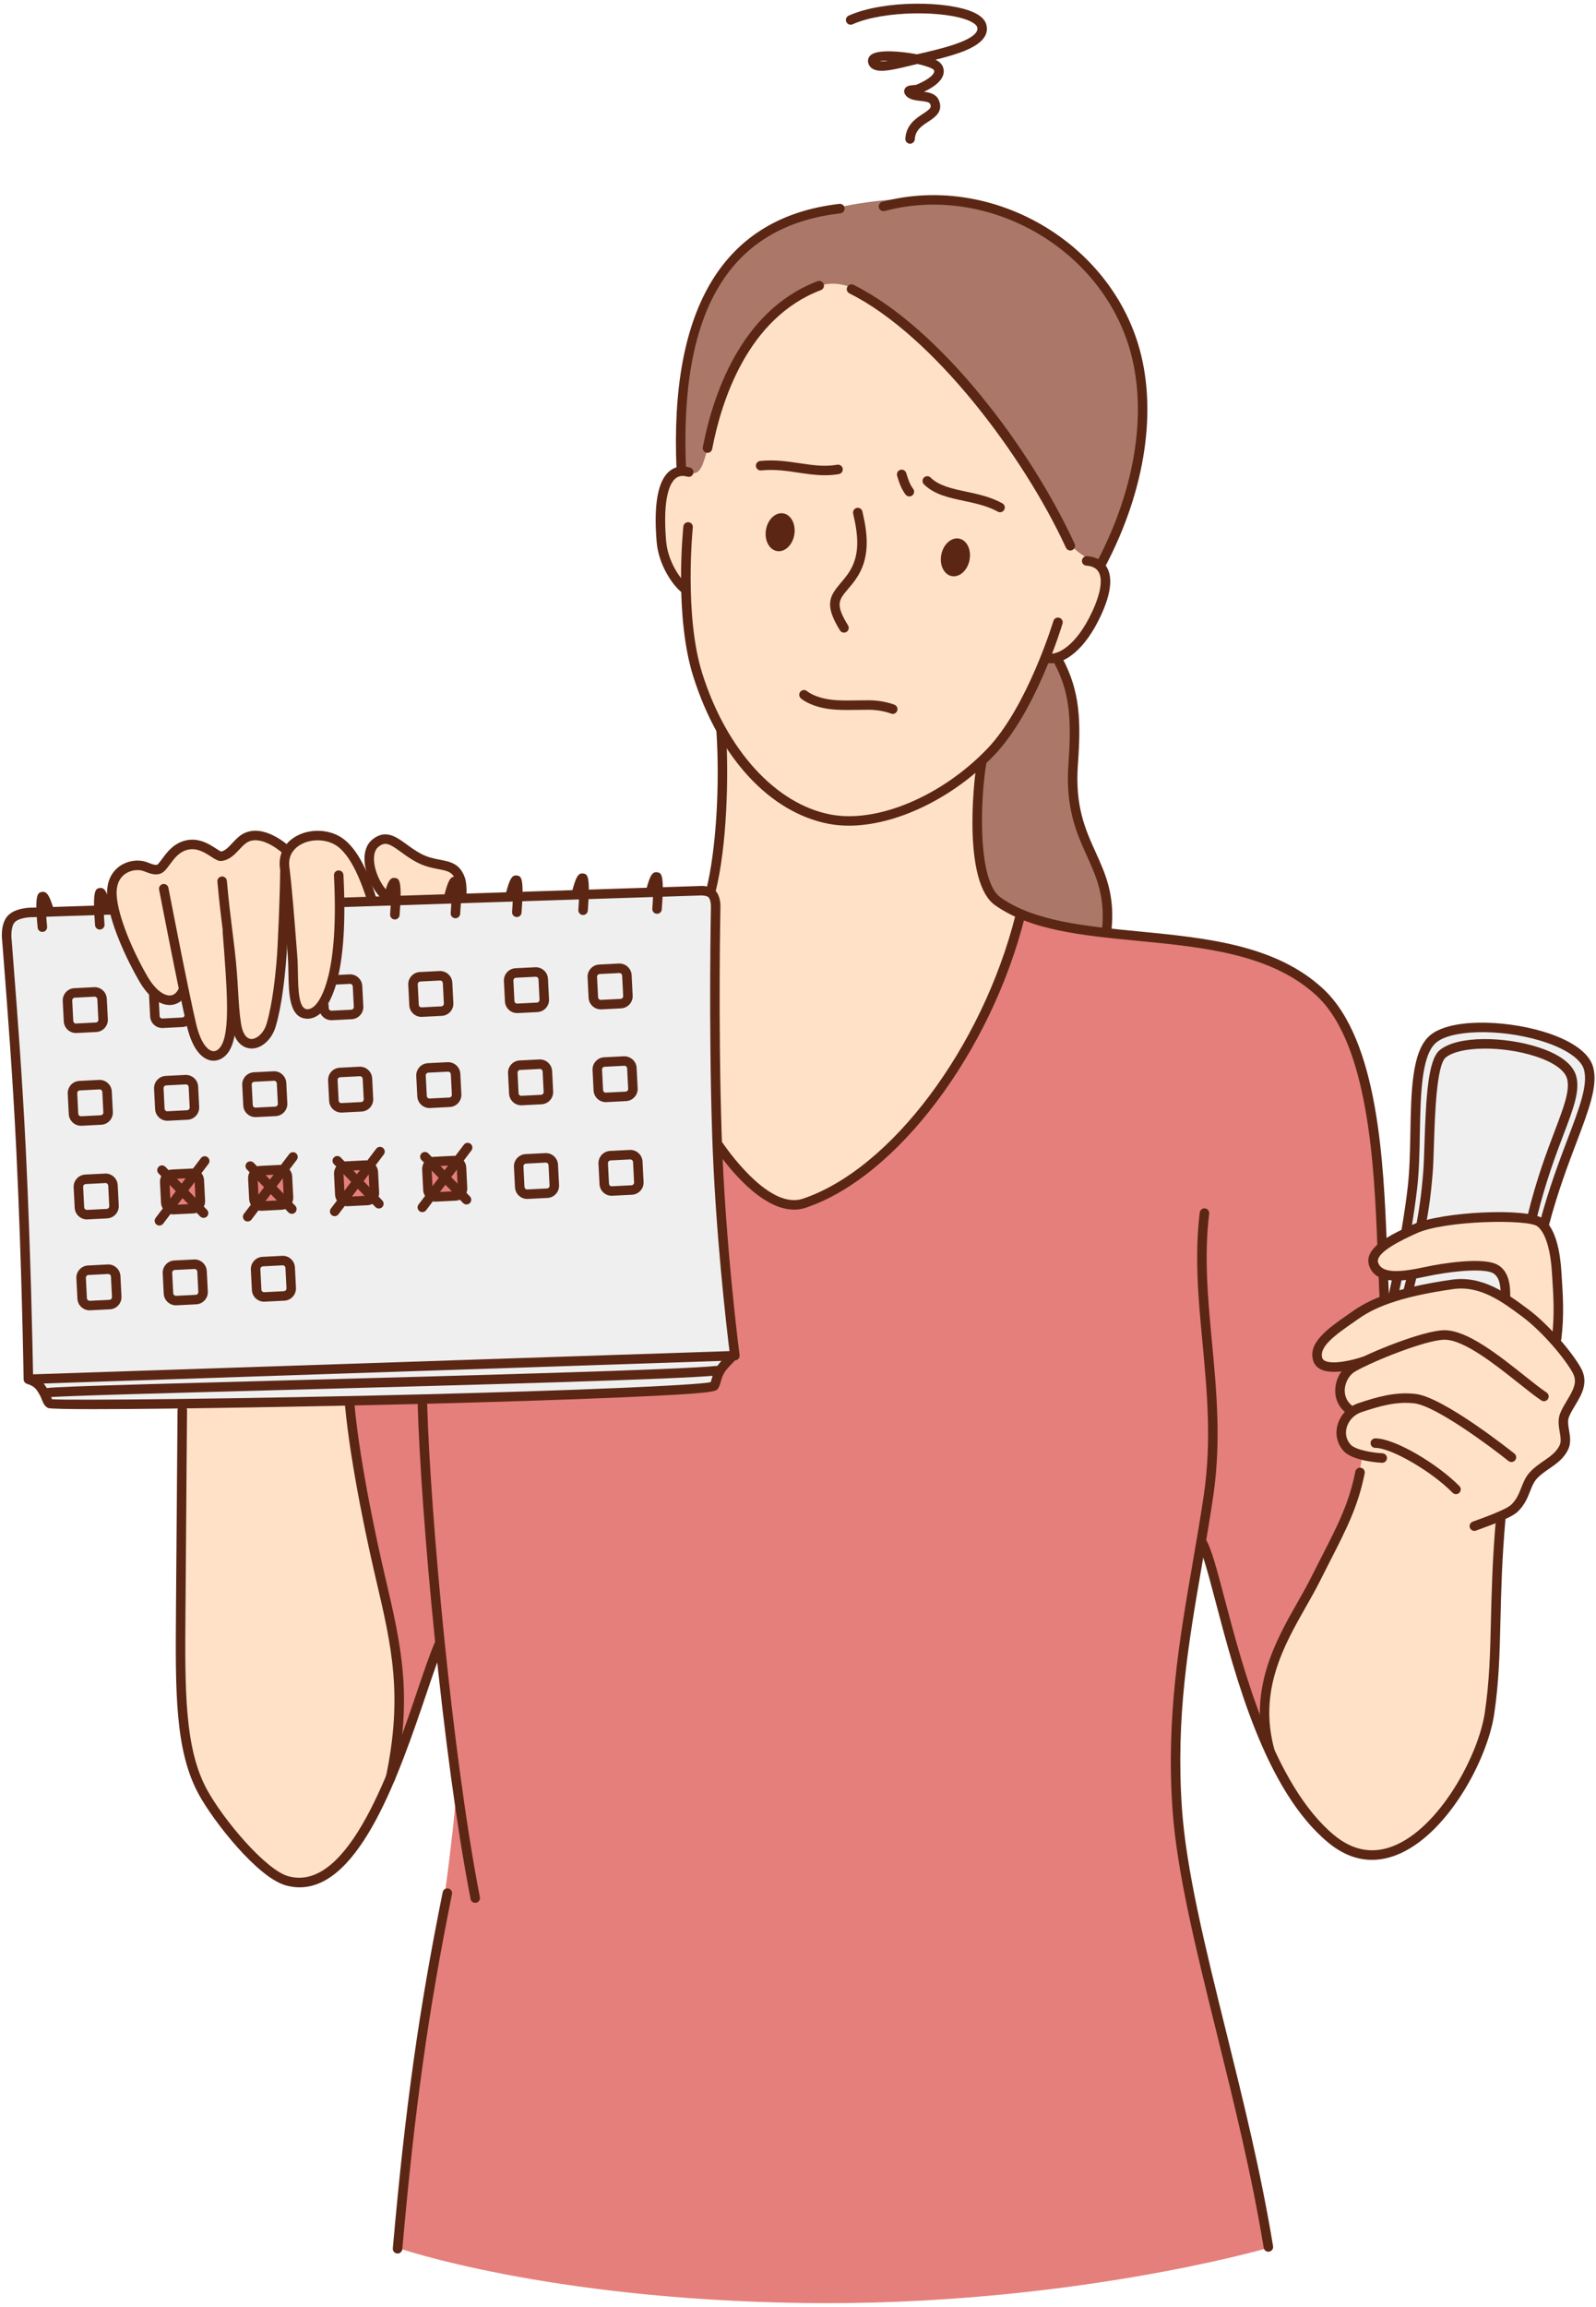 <?xml version="1.0" encoding="UTF-8"?><svg xmlns="http://www.w3.org/2000/svg" xmlns:xlink="http://www.w3.org/1999/xlink" height="501.6" preserveAspectRatio="xMidYMid meet" version="1.0" viewBox="-0.4 -0.8 347.2 501.6" width="347.2" zoomAndPan="magnify"><defs><clipPath id="a"><path d="M 304 221 L 346.48 221 L 346.48 268 L 304 268 Z M 304 221"/></clipPath></defs><g><g id="change1_1"><path d="M 68.559 272.23 L 221.434 197.859 C 221.434 197.859 228.949 201.273 242.859 202.406 C 257.891 203.633 280.352 204.68 290.082 218.621 C 293.664 223.754 296.227 231.945 297.918 243.73 C 300.434 261.258 301.039 282.902 301.039 282.902 L 300.906 317.289 L 278.535 384.637 C 278.535 384.637 272.234 374.926 268.758 360.473 C 263.668 339.293 260.898 335.234 260.898 335.234 C 260.898 335.234 253.234 368.145 255.785 393.402 C 257.598 411.316 263.926 434.184 268.148 452.418 C 272.926 473.031 275.527 487.98 275.527 487.98 C 275.527 487.98 231.605 500.77 174.289 499.965 C 118.285 499.18 86.117 487.98 86.117 487.98 C 86.117 487.98 86.934 467.598 92.172 437.699 C 97.41 407.797 98.742 390.477 98.742 390.477 L 95.371 356.848 L 84.906 384.688 L 68.559 272.23" fill="#e57f7b" fill-rule="evenodd"/></g><g id="change2_1"><path d="M 161.254 53.602 C 170.094 45.66 188.32 41.469 205.844 42.5 C 224.41 43.598 238.457 59.41 238.457 59.41 C 238.457 59.41 248.004 71.863 248.168 87.555 C 248.336 103.242 239.121 122.172 239.121 122.172 L 229.902 142.219 C 229.902 142.219 232.391 147.012 233.004 153.969 C 233.543 160.094 232.125 167.941 233.355 174.934 C 234.793 183.117 238.098 185.938 239.59 190.887 C 240.824 194.961 240.406 201.926 240.406 201.926 C 240.406 201.926 216.652 202.422 198.863 180.836 C 181.074 159.254 169.246 115.594 169.246 115.594 C 169.246 115.594 152.102 116.66 148.055 101.25 C 146.281 94.504 147.805 80.605 151.098 70.312 C 153.758 62.004 157.664 56.828 161.254 53.602" fill="#aa7768" fill-rule="evenodd"/></g><g id="change3_1"><path d="M 179.016 61.055 C 182.535 60.348 185.941 61.934 189.328 63.957 C 195.73 67.785 201.863 74.559 207.176 80.008 C 212.793 85.77 218.414 93.828 218.414 93.828 C 219.879 93.828 225.773 104.176 229.223 111.84 C 229.223 111.84 231.078 116.375 233.477 118.633 C 236.648 121.613 240.645 121.422 240.105 125.715 C 240.012 126.477 239.109 133.609 234.223 139.34 C 231.375 142.68 227 142.426 227 142.426 C 227 142.426 224.43 149.461 220.941 155.148 C 217.457 160.836 213.062 165.18 213.062 165.18 C 213.062 165.18 211.164 180.848 213.391 189.027 C 215.293 196.039 221.543 197.793 221.543 197.793 C 221.543 199.258 218.801 211.512 211.406 224.16 C 211.406 224.16 206.543 234.367 198.219 243.598 C 191.402 251.16 181.656 257.691 175.438 260.59 C 166.598 264.703 155.547 248.547 155.547 248.547 C 155.547 248.547 155.316 196.285 155.316 194.82 L 153.789 193.184 C 153.789 193.184 155.699 186.117 156.383 177.391 C 157.066 168.66 156.531 158.27 156.531 158.27 C 156.531 158.27 152.48 151.109 150.496 143.238 C 148.512 135.371 148.59 126.793 148.59 126.793 C 148.59 126.793 145.574 124.879 144.145 120.52 C 142.926 116.812 143.203 112.516 143.684 108.355 C 144.734 99.301 149.797 101.797 149.797 101.797 C 149.797 101.797 151.449 103.211 152.664 99.633 C 154.461 94.336 156.578 82.574 161.398 75.465 C 165.922 68.793 172.832 62.301 179.016 61.055" fill="#ffe1c7" fill-rule="evenodd"/></g><g id="change3_2"><path d="M 33.648 188.473 C 33.648 188.473 38.109 182.711 40.691 182.711 C 44.418 182.711 45.98 185.184 48.422 185.203 C 50.48 185.223 52.273 180.945 54.555 180.781 C 56.965 180.609 62.23 183.699 62.23 183.699 C 62.23 183.699 67.875 178.289 72.707 181.84 C 77.012 185.004 80.41 194.945 80.41 194.945 L 84.008 194.863 C 84.008 194.863 78.762 188.184 80.562 183.352 C 82.156 179.098 87.199 183.352 87.199 183.352 C 87.754 183.352 89.57 185.055 91.691 185.945 C 95.195 187.418 99.48 187.312 99.945 190.688 C 99.996 191.031 100.414 194.355 100.414 194.355 L 75.438 304.035 C 75.438 304.035 76.609 313.871 78.672 324.109 C 80.992 335.629 84.309 348.266 85.801 359.699 C 86.773 367.16 86.387 380.164 86.012 380.164 C 86.012 380.164 78.301 408.707 64.961 408.5 C 54.391 408.336 46.141 392.27 42.613 386.551 C 37.414 378.129 38.586 361.348 38.832 344.871 C 39.133 324.352 39.32 304.535 39.32 304.535 L 23.93 192.086 C 24.395 188.766 28.352 186.145 33.648 188.473" fill="#ffe1c7" fill-rule="evenodd"/></g><g id="change4_1"><path d="M 310.766 225.508 C 315.953 220.809 327.785 222.055 335.645 224.66 C 341.215 226.508 343.953 229.176 344.664 230.277 C 346.863 233.711 343.535 242.59 340.324 251.191 C 337.969 257.5 335.68 264.594 335.68 264.594 L 328.129 284.77 L 302.254 281.172 L 305.656 266.77 C 305.656 266.77 307.328 257.434 307.445 247.871 C 307.543 239.801 306.656 229.227 310.766 225.508" fill="#efefef" fill-rule="evenodd"/></g><g id="change3_3"><path d="M 338.402 291.586 C 339.867 291.586 343.523 298.152 343.523 299.613 L 339.836 307.785 L 340.266 314.16 L 333.008 319.812 L 330.789 325.699 L 326.027 329.281 C 326.027 329.281 325.438 335.473 325.207 345.965 C 325.027 354.395 325.633 366.152 322.797 375.527 C 318.086 391.09 305.438 404.637 296.734 402.66 C 282.398 399.402 275.703 379.164 275.703 379.164 C 275.703 379.164 273.164 370.691 276.781 360.66 C 280.113 351.414 287.906 339.008 292.312 329.133 C 295.344 322.332 295.867 315.902 295.867 315.902 C 295.867 315.902 292.93 315.355 291.691 311.387 C 290.93 308.945 293.188 306.047 293.188 306.047 C 293.188 306.047 291.531 304.355 291.328 301.988 C 291.125 299.625 292.371 296.586 292.371 296.586 C 292.371 296.586 285.594 298.387 286.078 293.598 C 286.379 290.609 293.059 285.16 297.68 283.117 C 301.672 281.355 310.762 278.527 316.66 278.457 C 323.602 278.371 327.109 281.23 327.109 281.23 C 327.109 281.23 326.914 275.176 323.566 274.547 C 317.992 273.504 307.422 276.453 301.777 276.355 C 298.645 276.301 297.938 273.691 298.273 272.781 C 299.52 269.406 308.648 265.645 313.324 264.734 C 317.984 263.832 325.734 263.121 331.184 263.926 C 337.262 264.82 338.156 270.789 338.422 276.062 C 338.797 283.395 338.402 291.586 338.402 291.586" fill="#ffe1c7" fill-rule="evenodd"/></g><g id="change4_2"><path d="M 1.195 201.129 C 1.195 201.129 1.852 198.98 3.098 198.121 C 4.34 197.258 6.164 197.68 6.164 197.68 L 24.27 196.898 C 24.27 196.898 27.73 208.395 31.387 212.969 C 36.969 219.965 39.695 214.516 39.695 214.516 C 39.695 214.516 41.531 225.344 44.027 227.699 C 48.32 231.746 50.574 222.863 50.574 222.863 C 50.574 222.863 54.52 230.703 58.199 223.277 C 61.016 217.602 62.066 200.27 62.066 200.27 C 62.066 200.27 63.004 207.91 63.359 213.691 C 63.711 219.469 65.812 221.422 69.43 218.004 C 71.766 215.797 74.004 195.52 74.004 195.52 L 153.539 192.934 L 155.438 194.879 C 155.438 194.879 154.84 225.305 155.938 250.078 C 157.031 274.852 159.816 293.977 159.816 293.977 C 159.816 293.977 158.285 294.469 157.055 296.219 C 155.828 297.965 154.902 300.973 154.902 300.973 L 10.594 304.508 L 8.797 301.176 L 5.938 298.914 C 5.938 298.914 5.582 276.684 4.395 252.238 C 3.207 227.789 1.195 201.129 1.195 201.129" fill="#efefef" fill-rule="evenodd"/></g><g id="change5_2"><path d="M 5.773 300.141 C 5.508 300.141 5.25 300.035 5.059 299.855 C 4.859 299.66 4.742 299.398 4.738 299.121 C 4.734 298.875 4.359 274.395 3.148 249.363 C 2.387 233.602 1.23 218.668 0.465 208.785 L 0.078 203.805 C 0.035 203.508 -0.375 200.25 1.219 198.41 C 2.816 196.562 6.242 196.551 6.629 196.562 L 24.039 195.992 C 24.605 195.965 25.09 196.418 25.113 196.988 C 25.133 197.559 24.691 198.039 24.117 198.062 L 22.785 198.105 L 6.648 198.629 C 6.637 198.629 6.621 198.629 6.609 198.629 C 5.797 198.629 3.59 198.828 2.781 199.766 C 1.953 200.719 2.039 202.895 2.137 203.586 L 2.523 208.625 C 3.293 218.52 4.449 233.473 5.215 249.266 C 6.281 271.383 6.703 293.078 6.789 298.035 L 158.297 292.984 C 157.676 287.969 155.207 267.02 154.523 245.828 C 153.742 221.668 154.254 196.48 154.262 196.23 C 154.27 195.66 154.105 194.648 153.727 194.297 C 153.332 193.926 152.273 193.867 151.801 193.918 L 74.012 196.441 C 73.43 196.465 72.965 196.016 72.945 195.445 C 72.926 194.875 73.371 194.395 73.945 194.379 L 151.656 191.859 C 151.82 191.836 153.93 191.652 155.137 192.785 C 156.34 193.906 156.332 196.031 156.328 196.273 C 156.32 196.523 155.812 221.656 156.59 245.762 C 157.367 269.836 160.457 293.609 160.488 293.848 C 160.527 294.137 160.441 294.43 160.25 294.652 C 160.062 294.871 159.789 295.004 159.496 295.016 L 5.809 300.141 C 5.797 300.141 5.785 300.141 5.773 300.141" fill="#5b2714"/></g><g id="change5_3"><path d="M 157.742 294.004 Z M 154.449 299.68 Z M 19.984 305.605 C 14.148 305.605 10.406 305.531 10.051 305.352 C 9.281 304.961 9.012 304.285 8.75 303.637 C 8.586 303.227 8.402 302.77 8.059 302.184 C 7.52 301.266 7.098 300.672 5.738 300.191 C 5.199 300 4.918 299.41 5.109 298.871 C 5.297 298.336 5.891 298.051 6.426 298.242 C 8.43 298.949 9.188 300.02 9.844 301.141 C 10.262 301.855 10.496 302.438 10.668 302.863 C 10.766 303.109 10.859 303.344 10.93 303.449 C 14.305 303.746 53.449 303.363 91.742 302.387 C 124.48 301.555 150.809 300.434 154.195 299.746 C 154.289 299.523 154.355 299.289 154.434 298.996 C 154.59 298.426 154.781 297.715 155.312 296.754 C 155.836 295.816 156.688 294.949 157.309 294.312 C 157.527 294.094 157.711 293.91 157.812 293.781 C 158.008 293.355 158.477 293.098 158.961 293.191 C 159.52 293.305 159.883 293.852 159.77 294.41 C 159.684 294.848 159.383 295.148 158.785 295.762 C 158.246 296.312 157.508 297.066 157.121 297.762 C 156.711 298.5 156.566 299.027 156.43 299.539 C 156.293 300.031 156.156 300.539 155.816 301.109 C 155.418 301.77 155.18 302.164 135.031 303.035 C 123.465 303.535 108.109 304.039 91.793 304.453 C 70.988 304.984 36.793 305.605 19.984 305.605" fill="#5b2714"/></g><g id="change5_4"><path d="M 9.477 303.102 C 9.211 303.102 8.945 303 8.742 302.797 C 8.34 302.395 8.34 301.738 8.746 301.336 C 9.258 300.824 9.324 300.762 63.508 299.305 C 100.973 298.301 147.598 297.047 155.422 296.207 C 155.996 296.148 156.5 296.559 156.562 297.125 C 156.621 297.691 156.211 298.203 155.645 298.266 C 147.738 299.113 103.02 300.312 63.562 301.371 C 36.918 302.086 11.734 302.762 9.797 303.051 C 9.691 303.082 9.582 303.102 9.477 303.102" fill="#5b2714"/></g><g id="change5_5"><path d="M 8.816 201.836 C 8.293 201.836 7.84 201.438 7.789 200.902 C 7.059 193.488 7.875 193.316 8.668 193.152 C 9.883 192.891 10.43 194.277 11.129 196.414 C 11.305 196.957 11.008 197.539 10.465 197.719 C 10.172 197.809 9.867 197.77 9.625 197.629 C 9.668 198.605 9.746 199.699 9.848 200.699 C 9.902 201.27 9.488 201.773 8.918 201.832 C 8.883 201.836 8.848 201.836 8.816 201.836" fill="#5b2714"/></g><g id="change5_6"><path d="M 21.305 201.324 C 20.77 201.324 20.316 200.914 20.277 200.371 C 19.668 192.574 20.402 192.445 21.258 192.297 C 22.43 192.082 22.906 193.312 23.629 195.949 C 23.781 196.5 23.457 197.066 22.906 197.219 C 22.648 197.289 22.387 197.258 22.164 197.145 C 22.199 198.133 22.258 199.215 22.336 200.211 C 22.383 200.777 21.957 201.277 21.387 201.32 C 21.359 201.324 21.332 201.324 21.305 201.324" fill="#5b2714"/></g><g id="change5_7"><path d="M 85.5 199.133 C 85.477 199.133 85.449 199.133 85.422 199.129 C 84.852 199.086 84.426 198.59 84.469 198.02 C 84.547 197.023 84.605 195.941 84.641 194.953 C 84.422 195.066 84.156 195.102 83.902 195.027 C 83.348 194.879 83.027 194.312 83.176 193.762 C 83.898 191.121 84.379 189.902 85.551 190.105 C 86.402 190.254 87.137 190.383 86.531 198.18 C 86.488 198.723 86.035 199.133 85.5 199.133" fill="#5b2714"/></g><g id="change5_8"><path d="M 98.676 198.867 C 98.652 198.867 98.621 198.867 98.598 198.863 C 98.027 198.82 97.602 198.324 97.645 197.754 C 97.723 196.758 97.785 195.676 97.816 194.688 C 97.598 194.801 97.336 194.836 97.078 194.766 C 96.527 194.613 96.203 194.047 96.352 193.492 C 97.074 190.855 97.551 189.633 98.727 189.84 C 99.578 189.988 100.316 190.117 99.707 197.914 C 99.664 198.457 99.211 198.867 98.676 198.867" fill="#5b2714"/></g><g id="change5_9"><path d="M 112.031 198.602 C 112.004 198.602 111.977 198.602 111.949 198.602 C 111.379 198.555 110.953 198.059 111 197.488 C 111.078 196.492 111.137 195.41 111.172 194.426 C 110.949 194.535 110.688 194.57 110.43 194.496 C 109.879 194.348 109.555 193.777 109.707 193.23 C 110.43 190.59 110.898 189.367 112.078 189.574 C 112.934 189.723 113.668 189.852 113.059 197.648 C 113.02 198.191 112.566 198.602 112.031 198.602" fill="#5b2714"/></g><g id="change5_10"><path d="M 126.445 198.16 C 126.418 198.16 126.391 198.16 126.363 198.156 C 125.797 198.113 125.371 197.613 125.414 197.047 C 125.492 196.051 125.551 194.969 125.586 193.98 C 125.363 194.094 125.102 194.129 124.844 194.059 C 124.293 193.906 123.969 193.336 124.121 192.785 C 124.844 190.148 125.32 188.93 126.492 189.133 C 127.348 189.281 128.082 189.41 127.477 197.207 C 127.434 197.746 126.98 198.16 126.445 198.16" fill="#5b2714"/></g><g id="change5_11"><path d="M 142.539 197.895 C 142.512 197.895 142.484 197.895 142.457 197.891 C 141.891 197.848 141.465 197.352 141.508 196.781 C 141.586 195.785 141.645 194.703 141.68 193.719 C 141.461 193.828 141.195 193.859 140.941 193.789 C 140.391 193.641 140.066 193.07 140.215 192.52 C 140.938 189.883 141.406 188.656 142.59 188.867 C 143.441 189.016 144.176 189.145 143.566 196.941 C 143.527 197.484 143.074 197.895 142.539 197.895" fill="#5b2714"/></g><g id="change5_12"><path d="M 84.121 195.465 C 83.949 195.465 83.773 195.418 83.609 195.328 C 81.352 194.035 79.207 190.074 78.922 186.68 C 78.742 184.504 79.32 182.801 80.602 181.754 C 83.441 179.43 85.785 181.141 88.051 182.793 C 88.973 183.465 90.016 184.227 91.203 184.852 C 92.695 185.637 94.102 185.91 95.344 186.148 C 97.543 186.57 99.617 186.973 100.703 189.953 C 101.262 191.492 101.07 194.105 101.047 194.395 C 101.004 194.965 100.5 195.387 99.934 195.344 C 99.367 195.301 98.941 194.801 98.988 194.23 C 99.039 193.559 99.102 191.605 98.758 190.66 C 98.078 188.781 96.965 188.566 94.953 188.18 C 93.641 187.926 92.004 187.609 90.242 186.68 C 88.918 185.984 87.812 185.176 86.836 184.465 C 84.324 182.633 83.387 182.141 81.91 183.352 C 80.988 184.105 80.898 185.484 80.98 186.508 C 81.23 189.473 83.117 192.664 84.637 193.531 C 85.133 193.816 85.305 194.445 85.02 194.941 C 84.832 195.277 84.48 195.465 84.121 195.465" fill="#5b2714"/></g><g id="change5_13"><path d="M 66.496 220.715 C 66.418 220.715 66.344 220.711 66.273 220.703 C 62.523 220.469 62.426 215.312 62.344 210.766 C 62.32 209.492 62.297 208.289 62.211 207.191 L 61.957 203.957 C 61.582 199.125 61.066 192.504 60.492 187.902 C 60.16 185.254 61.242 182.875 63.457 181.379 C 66.266 179.48 70.348 179.332 73.383 181.016 C 77.812 183.48 80.168 190.539 81.434 194.332 C 81.613 194.871 81.32 195.461 80.777 195.641 C 80.238 195.82 79.652 195.527 79.473 194.984 C 78.379 191.711 76.105 184.895 72.379 182.824 C 70.035 181.523 66.77 181.633 64.613 183.09 C 63.504 183.84 62.242 185.238 62.543 187.645 C 63.125 192.297 63.641 198.941 64.016 203.797 L 64.27 207.023 C 64.363 208.188 64.387 209.477 64.41 210.727 C 64.477 214.383 64.555 218.523 66.402 218.645 C 66.965 218.672 67.551 218.402 68.137 217.82 C 69.383 216.59 73.367 210.906 72.246 189.551 C 72.219 188.98 72.656 188.492 73.227 188.465 C 73.777 188.441 74.281 188.871 74.312 189.441 C 75.402 210.273 71.82 217.086 69.59 219.293 C 68.426 220.441 67.301 220.711 66.496 220.715" fill="#5b2714"/></g><g id="change5_14"><path d="M 36.5 217.73 C 34.219 217.73 31.832 215.879 29.93 212.621 C 27.41 208.312 23.098 199.473 22.906 193.66 C 22.801 190.574 24.09 188.812 25.191 187.879 C 26.688 186.609 28.812 186.059 30.734 186.441 C 31.207 186.535 31.652 186.707 32.082 186.867 C 32.719 187.113 33.324 187.344 33.785 187.227 C 34.004 187.141 34.5 186.461 34.863 185.965 C 35.914 184.531 37.359 182.566 39.996 181.945 C 42.871 181.277 45.148 182.762 46.656 183.742 C 47.027 183.98 47.531 184.312 47.703 184.352 C 48.543 184.23 49.297 183.426 50.168 182.492 C 50.895 181.715 51.648 180.91 52.641 180.414 C 56.992 178.234 62.168 182.91 62.391 183.109 C 62.809 183.496 62.84 184.148 62.453 184.566 C 62.066 184.992 61.414 185.02 60.992 184.637 C 60.949 184.598 56.641 180.723 53.566 182.262 C 52.902 182.594 52.309 183.23 51.676 183.902 C 50.676 184.977 49.539 186.188 47.828 186.402 C 47.094 186.496 46.438 186.066 45.531 185.477 C 44.242 184.637 42.477 183.488 40.469 183.961 C 38.574 184.402 37.488 185.883 36.531 187.188 C 35.816 188.16 35.199 189.004 34.289 189.23 C 33.191 189.504 32.211 189.133 31.348 188.801 C 30.98 188.66 30.633 188.531 30.328 188.469 C 29.344 188.273 27.762 188.414 26.527 189.457 C 25.449 190.371 24.91 191.801 24.969 193.59 C 25.129 198.289 28.578 206.211 31.715 211.578 C 33.508 214.648 35.395 215.699 36.57 215.66 C 37.348 215.637 37.98 215.152 38.445 214.219 C 38.699 213.711 39.32 213.504 39.832 213.758 C 40.344 214.012 40.551 214.633 40.297 215.145 C 39.488 216.762 38.188 217.68 36.637 217.73 C 36.59 217.73 36.543 217.73 36.5 217.73" fill="#5b2714"/></g><g id="change5_15"><path d="M 46.066 229.84 C 45.84 229.84 45.617 229.816 45.391 229.77 C 44.07 229.504 41.648 228.18 40.258 222.324 C 38.531 215.027 34.254 192.863 34.211 192.641 C 34.102 192.078 34.469 191.535 35.027 191.43 C 35.586 191.32 36.133 191.688 36.238 192.246 C 36.281 192.473 40.551 214.594 42.27 221.848 C 43.469 226.898 45.273 227.637 45.801 227.742 C 46.633 227.914 47.25 227.27 47.543 226.867 C 49.742 223.867 49.027 214.609 48.035 201.797 C 47.992 201.227 48.418 200.73 48.988 200.688 C 49.555 200.629 50.055 201.066 50.098 201.637 C 51.258 216.641 51.742 224.633 49.211 228.09 C 48.387 229.215 47.246 229.84 46.066 229.84" fill="#5b2714"/></g><g id="change5_16"><path d="M 54.348 227.188 C 54.266 227.188 54.18 227.188 54.098 227.18 C 53.09 227.109 50.668 226.48 49.996 222.129 C 49.613 219.648 49.484 217.438 49.336 214.875 C 49.195 212.434 49.035 209.672 48.613 206.082 C 48.328 203.629 48.117 201.945 47.938 200.52 C 47.586 197.688 47.352 195.816 46.891 190.91 C 46.836 190.344 47.254 189.84 47.824 189.785 C 48.379 189.723 48.895 190.148 48.949 190.719 C 49.406 195.59 49.637 197.449 49.988 200.262 C 50.168 201.691 50.379 203.383 50.668 205.844 C 51.094 209.488 51.258 212.285 51.402 214.754 C 51.547 217.266 51.672 219.43 52.039 221.812 C 52.352 223.84 53.152 225.043 54.238 225.117 C 55.344 225.172 56.953 223.973 57.602 221.789 C 58.922 217.332 59.48 211.297 59.723 208.719 L 59.738 208.562 C 60.09 204.758 60.543 192.305 60.543 188.691 C 60.543 188.121 61.004 187.656 61.574 187.656 C 62.145 187.656 62.609 188.121 62.609 188.691 C 62.609 192.336 62.152 204.902 61.793 208.758 L 61.781 208.91 C 61.535 211.551 60.961 217.727 59.582 222.379 C 58.742 225.211 56.57 227.188 54.348 227.188" fill="#5b2714"/></g><g id="change5_17"><path d="M 15.828 215.102 L 15.84 215.102 Z M 20.176 215.914 C 20.168 215.914 20.156 215.914 20.148 215.918 L 15.879 216.133 C 15.719 216.141 15.574 216.211 15.465 216.328 C 15.359 216.445 15.305 216.598 15.312 216.758 L 15.539 221.188 C 15.547 221.348 15.617 221.492 15.734 221.602 C 15.852 221.707 15.988 221.762 16.164 221.754 L 20.434 221.535 C 20.762 221.52 21.016 221.238 20.996 220.91 L 20.773 216.48 C 20.754 216.164 20.492 215.914 20.176 215.914 Z M 16.129 223.82 C 15.469 223.82 14.844 223.582 14.348 223.137 C 13.82 222.656 13.512 222.004 13.473 221.293 L 13.25 216.863 C 13.215 216.152 13.457 215.469 13.934 214.941 C 14.41 214.414 15.062 214.105 15.773 214.07 L 20.043 213.852 C 21.52 213.777 22.762 214.91 22.836 216.379 L 23.062 220.809 C 23.137 222.273 22.004 223.527 20.535 223.602 L 16.27 223.816 C 16.223 223.82 16.176 223.82 16.129 223.82" fill="#5b2714"/></g><g id="change5_18"><path d="M 34.91 222.734 C 34.25 222.734 33.621 222.492 33.129 222.047 C 32.602 221.57 32.293 220.914 32.258 220.203 L 32.031 215.773 C 32.02 215.555 32.035 215.324 32.082 215.098 C 32.199 214.539 32.75 214.184 33.305 214.297 C 33.863 214.41 34.223 214.961 34.105 215.52 C 34.098 215.566 34.094 215.617 34.098 215.664 L 34.32 220.102 C 34.328 220.262 34.398 220.406 34.516 220.516 C 34.633 220.617 34.781 220.668 34.945 220.664 L 39.215 220.449 C 39.434 220.438 39.629 220.309 39.723 220.109 C 39.965 219.594 40.578 219.371 41.098 219.613 C 41.613 219.855 41.836 220.473 41.594 220.988 C 41.172 221.879 40.301 222.465 39.32 222.516 L 35.051 222.73 C 35.004 222.734 34.957 222.734 34.91 222.734" fill="#5b2714"/></g><g id="change5_19"><path d="M 71.707 221.035 C 71.047 221.035 70.418 220.797 69.922 220.352 C 69.395 219.875 69.086 219.219 69.047 218.512 L 69.008 217.699 L 70.035 217.531 L 71.066 217.484 L 71.113 218.402 C 71.121 218.562 71.191 218.711 71.309 218.816 C 71.426 218.922 71.566 218.977 71.738 218.969 L 76.008 218.754 C 76.164 218.746 76.312 218.676 76.418 218.559 C 76.523 218.438 76.578 218.285 76.57 218.129 L 76.348 213.699 C 76.34 213.539 76.27 213.395 76.152 213.285 C 76.031 213.18 75.879 213.121 75.723 213.133 L 72.066 213.32 C 71.461 213.355 71.008 212.91 70.977 212.344 C 70.945 211.773 71.383 211.285 71.953 211.254 L 75.617 211.066 C 76.336 211.031 77.012 211.277 77.535 211.754 C 78.066 212.23 78.375 212.883 78.41 213.594 L 78.637 218.023 C 78.672 218.73 78.43 219.414 77.953 219.941 C 77.477 220.473 76.824 220.781 76.113 220.816 L 71.844 221.035 C 71.797 221.035 71.75 221.035 71.707 221.035" fill="#5b2714"/></g><g id="change5_20"><path d="M 91.043 212.621 C 90.883 212.633 90.738 212.699 90.629 212.816 C 90.523 212.938 90.469 213.09 90.477 213.246 L 90.703 217.68 C 90.711 217.84 90.781 217.984 90.898 218.09 C 91.016 218.195 91.152 218.242 91.324 218.242 L 95.598 218.023 C 95.754 218.016 95.902 217.949 96.008 217.832 C 96.113 217.715 96.168 217.562 96.16 217.402 L 95.934 212.973 C 95.918 212.645 95.652 212.383 95.309 212.406 Z M 91.289 220.312 C 90.633 220.312 90.008 220.07 89.512 219.625 C 88.984 219.148 88.672 218.496 88.637 217.781 L 88.414 213.352 C 88.375 212.645 88.621 211.961 89.098 211.434 C 89.574 210.902 90.227 210.594 90.938 210.559 L 95.207 210.344 C 96.648 210.27 97.926 211.398 98 212.863 L 98.223 217.297 C 98.262 218.008 98.02 218.688 97.543 219.215 C 97.066 219.742 96.41 220.055 95.699 220.09 L 91.43 220.309 C 91.383 220.309 91.336 220.312 91.289 220.312" fill="#5b2714"/></g><g id="change5_21"><path d="M 111.797 210.77 L 111.812 210.77 Z M 116.148 211.582 C 116.137 211.582 116.129 211.582 116.117 211.586 L 111.852 211.801 C 111.691 211.809 111.547 211.879 111.438 211.996 C 111.332 212.113 111.277 212.266 111.285 212.426 L 111.512 216.855 C 111.52 217.016 111.59 217.16 111.707 217.27 C 111.824 217.371 111.965 217.426 112.137 217.418 L 116.402 217.203 C 116.562 217.195 116.711 217.125 116.816 217.008 C 116.922 216.891 116.977 216.738 116.969 216.578 L 116.746 212.148 C 116.734 211.988 116.668 211.844 116.551 211.738 C 116.438 211.637 116.297 211.582 116.148 211.582 Z M 112.102 219.484 C 111.441 219.484 110.812 219.246 110.32 218.801 C 109.793 218.324 109.484 217.672 109.445 216.961 L 109.223 212.527 C 109.188 211.82 109.43 211.137 109.902 210.609 C 110.383 210.082 111.035 209.77 111.746 209.734 L 116.016 209.52 C 116.711 209.48 117.406 209.727 117.934 210.203 C 118.461 210.68 118.773 211.332 118.809 212.043 L 119.035 216.473 C 119.07 217.184 118.828 217.867 118.352 218.395 C 117.871 218.922 117.219 219.23 116.508 219.27 L 112.242 219.484 C 112.195 219.484 112.148 219.484 112.102 219.484" fill="#5b2714"/></g><g id="change5_22"><path d="M 129.996 209.961 L 130.012 209.961 Z M 134.352 210.773 C 134.34 210.773 134.328 210.773 134.32 210.777 L 130.051 210.992 C 129.891 211.004 129.746 211.07 129.637 211.188 C 129.531 211.309 129.477 211.461 129.484 211.617 L 129.711 216.047 C 129.719 216.207 129.785 216.352 129.906 216.461 C 130.023 216.566 130.156 216.617 130.336 216.613 L 134.602 216.395 C 134.762 216.391 134.906 216.32 135.016 216.199 C 135.121 216.086 135.176 215.934 135.168 215.773 L 134.941 211.344 C 134.934 211.184 134.863 211.035 134.746 210.93 C 134.637 210.828 134.496 210.773 134.352 210.773 Z M 130.301 218.68 C 129.641 218.68 129.012 218.438 128.52 217.992 C 127.992 217.516 127.68 216.863 127.645 216.152 L 127.422 211.723 C 127.348 210.258 128.48 209.004 129.945 208.93 L 134.215 208.711 C 134.918 208.684 135.605 208.918 136.133 209.395 C 136.66 209.871 136.973 210.527 137.008 211.238 L 137.23 215.668 C 137.27 216.379 137.023 217.059 136.551 217.586 C 136.07 218.113 135.418 218.426 134.707 218.461 L 130.438 218.68 C 130.395 218.68 130.348 218.68 130.301 218.68" fill="#5b2714"/></g><g id="change5_23"><path d="M 16.914 235.27 L 16.926 235.27 Z M 16.969 236.301 C 16.809 236.309 16.66 236.379 16.555 236.496 C 16.449 236.613 16.395 236.766 16.402 236.922 L 16.625 241.355 C 16.633 241.512 16.703 241.656 16.82 241.766 C 16.941 241.871 17.09 241.926 17.254 241.918 L 21.52 241.703 C 21.68 241.695 21.824 241.625 21.93 241.508 C 22.039 241.391 22.094 241.238 22.082 241.078 L 21.859 236.645 C 21.844 236.316 21.566 236.078 21.234 236.082 Z M 17.223 243.984 C 15.812 243.984 14.633 242.879 14.562 241.457 L 14.336 237.027 C 14.301 236.316 14.543 235.637 15.02 235.109 C 15.496 234.582 16.152 234.27 16.859 234.234 L 21.129 234.016 C 22.59 233.938 23.848 235.078 23.922 236.543 L 24.148 240.973 C 24.184 241.684 23.941 242.363 23.465 242.895 C 22.988 243.422 22.336 243.73 21.625 243.766 L 17.355 243.984 C 17.312 243.984 17.266 243.984 17.223 243.984" fill="#5b2714"/></g><g id="change5_24"><path d="M 35.695 234.18 L 35.707 234.18 Z M 35.746 235.211 C 35.59 235.219 35.441 235.289 35.336 235.406 C 35.23 235.523 35.176 235.68 35.184 235.836 L 35.406 240.27 C 35.426 240.598 35.715 240.867 36.031 240.832 L 40.301 240.613 C 40.629 240.598 40.883 240.316 40.867 239.988 L 40.641 235.559 C 40.625 235.23 40.332 234.977 40.016 234.992 Z M 36 242.898 C 34.594 242.898 33.414 241.793 33.344 240.371 L 33.117 235.941 C 33.082 235.23 33.324 234.551 33.801 234.02 C 34.277 233.492 34.93 233.184 35.645 233.148 L 39.91 232.93 C 41.387 232.883 42.633 233.988 42.707 235.453 L 42.93 239.887 C 43.004 241.352 41.871 242.605 40.406 242.68 L 36.137 242.895 C 36.094 242.898 36.047 242.898 36 242.898" fill="#5b2714"/></g><g id="change5_25"><path d="M 73.555 232.398 L 73.566 232.398 Z M 73.605 233.434 C 73.277 233.449 73.023 233.73 73.043 234.059 L 73.27 238.488 C 73.285 238.816 73.57 239.09 73.895 239.051 L 78.16 238.836 C 78.32 238.828 78.465 238.758 78.574 238.641 C 78.68 238.523 78.734 238.371 78.727 238.211 L 78.5 233.777 C 78.492 233.621 78.422 233.477 78.305 233.367 C 78.188 233.262 78.027 233.195 77.875 233.215 Z M 73.859 241.117 C 72.453 241.117 71.277 240.012 71.203 238.594 L 70.977 234.16 C 70.902 232.695 72.035 231.441 73.5 231.367 L 77.77 231.148 C 78.484 231.113 79.164 231.355 79.691 231.836 C 80.219 232.312 80.527 232.965 80.562 233.676 L 80.789 238.105 C 80.824 238.816 80.582 239.5 80.105 240.027 C 79.629 240.555 78.973 240.863 78.266 240.898 L 73.996 241.117 C 73.953 241.117 73.906 241.117 73.859 241.117" fill="#5b2714"/></g><g id="change5_26"><path d="M 92.73 231.41 L 92.742 231.41 Z M 97.082 232.227 C 97.074 232.227 97.062 232.227 97.051 232.227 L 92.781 232.441 C 92.625 232.449 92.48 232.52 92.371 232.641 C 92.266 232.758 92.211 232.91 92.219 233.07 L 92.445 237.496 C 92.453 237.656 92.52 237.805 92.641 237.91 C 92.758 238.016 92.91 238.062 93.07 238.062 L 97.336 237.848 C 97.496 237.84 97.641 237.77 97.75 237.652 C 97.855 237.531 97.91 237.379 97.902 237.223 L 97.676 232.793 C 97.668 232.633 97.598 232.484 97.48 232.379 C 97.371 232.281 97.23 232.227 97.082 232.227 Z M 93.035 240.133 C 91.629 240.133 90.453 239.023 90.379 237.605 L 90.156 233.176 C 90.082 231.703 91.215 230.453 92.68 230.379 L 96.945 230.16 C 97.652 230.129 98.34 230.367 98.867 230.848 C 99.395 231.324 99.707 231.977 99.742 232.688 L 99.965 237.117 C 100.004 237.824 99.762 238.508 99.281 239.035 C 98.805 239.566 98.152 239.875 97.441 239.91 L 93.172 240.129 C 93.129 240.129 93.082 240.133 93.035 240.133" fill="#5b2714"/></g><g id="change5_27"><path d="M 112.75 231.852 C 112.594 231.859 112.445 231.93 112.34 232.047 C 112.234 232.164 112.18 232.316 112.188 232.477 L 112.41 236.906 C 112.422 237.066 112.488 237.211 112.605 237.316 C 112.727 237.426 112.871 237.477 113.035 237.473 L 117.305 237.254 C 117.633 237.234 117.887 236.957 117.871 236.629 L 117.645 232.195 C 117.629 231.871 117.332 231.609 117.02 231.633 Z M 113.004 239.539 C 112.344 239.539 111.715 239.297 111.223 238.852 C 110.691 238.375 110.383 237.723 110.348 237.012 L 110.121 232.578 C 110.086 231.867 110.328 231.188 110.805 230.66 C 111.281 230.133 111.934 229.82 112.645 229.785 L 116.914 229.57 C 118.371 229.492 119.633 230.629 119.711 232.094 L 119.934 236.523 C 120.008 237.988 118.875 239.242 117.41 239.316 L 113.141 239.535 C 113.094 239.539 113.051 239.539 113.004 239.539" fill="#5b2714"/></g><g id="change5_28"><path d="M 131.086 230.129 L 131.098 230.129 Z M 135.438 230.941 C 135.426 230.941 135.414 230.941 135.406 230.941 L 131.137 231.16 C 130.977 231.168 130.832 231.234 130.727 231.355 C 130.617 231.473 130.562 231.625 130.57 231.781 L 130.797 236.215 C 130.805 236.375 130.875 236.52 130.992 236.625 C 131.109 236.73 131.27 236.793 131.418 236.777 L 135.691 236.562 C 136.02 236.543 136.27 236.266 136.254 235.938 L 136.031 231.508 C 136.016 231.188 135.75 230.941 135.438 230.941 Z M 131.383 238.848 C 130.727 238.848 130.102 238.605 129.605 238.16 C 129.078 237.684 128.77 237.031 128.73 236.316 L 128.508 231.887 C 128.473 231.176 128.715 230.496 129.191 229.969 C 129.668 229.438 130.32 229.129 131.031 229.094 L 135.301 228.879 C 136.762 228.828 138.02 229.938 138.094 231.402 L 138.32 235.832 C 138.395 237.297 137.262 238.551 135.797 238.625 L 131.527 238.844 C 131.477 238.844 131.43 238.848 131.383 238.848" fill="#5b2714"/></g><g id="change5_29"><path d="M 18.254 256.66 C 17.922 256.68 17.672 256.961 17.688 257.285 L 17.91 261.715 C 17.918 261.875 17.988 262.02 18.105 262.129 C 18.223 262.234 18.371 262.273 18.535 262.281 L 22.805 262.066 C 22.961 262.059 23.109 261.988 23.215 261.867 C 23.324 261.75 23.379 261.598 23.367 261.438 L 23.145 257.012 C 23.137 256.852 23.066 256.703 22.949 256.598 C 22.832 256.492 22.688 256.426 22.52 256.445 Z M 18.504 264.352 C 17.844 264.352 17.215 264.105 16.723 263.66 C 16.195 263.188 15.883 262.531 15.848 261.82 L 15.621 257.391 C 15.547 255.93 16.68 254.676 18.145 254.598 L 22.414 254.383 C 23.129 254.336 23.805 254.586 24.336 255.062 C 24.863 255.539 25.172 256.195 25.211 256.906 L 25.434 261.336 C 25.469 262.043 25.227 262.727 24.75 263.254 C 24.273 263.781 23.621 264.094 22.91 264.129 L 18.641 264.344 C 18.594 264.348 18.547 264.352 18.504 264.352" fill="#5b2714"/></g><g id="change1_2"><path d="M 36.98 254.539 L 41.25 254.324 C 42.148 254.277 42.914 254.973 42.957 255.871 L 43.184 260.301 C 43.227 261.199 42.539 261.965 41.641 262.012 L 37.367 262.227 C 36.469 262.27 35.707 261.578 35.66 260.684 L 35.434 256.254 C 35.391 255.352 36.082 254.59 36.98 254.539" fill="#e57f7b" fill-rule="evenodd"/></g><g id="change5_30"><path d="M 37.035 255.574 C 36.707 255.59 36.453 255.871 36.469 256.199 L 36.691 260.629 C 36.711 260.957 37.008 261.211 37.316 261.191 L 41.586 260.98 C 41.746 260.973 41.891 260.898 41.996 260.781 C 42.102 260.664 42.156 260.512 42.148 260.355 L 41.926 255.922 C 41.918 255.766 41.848 255.617 41.73 255.512 C 41.609 255.402 41.469 255.344 41.301 255.355 Z M 37.285 263.262 C 35.879 263.262 34.699 262.152 34.629 260.734 L 34.402 256.305 C 34.328 254.84 35.461 253.586 36.926 253.508 L 41.195 253.293 C 41.914 253.246 42.59 253.5 43.117 253.977 C 43.645 254.453 43.953 255.105 43.988 255.816 L 44.215 260.246 C 44.25 260.957 44.008 261.641 43.531 262.168 C 43.055 262.695 42.402 263.008 41.691 263.043 L 37.422 263.258 C 37.375 263.262 37.328 263.262 37.285 263.262" fill="#5b2714"/></g><g id="change1_3"><path d="M 74.84 252.762 L 79.109 252.547 C 80.008 252.5 80.773 253.191 80.816 254.09 L 81.043 258.52 C 81.09 259.418 80.395 260.188 79.496 260.23 L 75.23 260.445 C 74.332 260.492 73.566 259.801 73.52 258.902 L 73.297 254.473 C 73.25 253.574 73.941 252.809 74.84 252.762" fill="#e57f7b" fill-rule="evenodd"/></g><g id="change5_31"><path d="M 74.891 253.793 C 74.562 253.812 74.312 254.094 74.328 254.422 L 74.551 258.852 C 74.57 259.176 74.871 259.438 75.176 259.414 L 79.445 259.199 C 79.602 259.191 79.75 259.121 79.855 259.004 C 79.965 258.887 80.02 258.73 80.012 258.574 L 79.785 254.145 C 79.777 253.984 79.707 253.836 79.59 253.73 C 79.473 253.625 79.312 253.559 79.16 253.578 Z M 75.145 261.48 C 73.738 261.48 72.559 260.375 72.488 258.953 L 72.262 254.523 C 72.191 253.062 73.32 251.809 74.785 251.73 L 79.055 251.512 C 79.766 251.473 80.449 251.723 80.977 252.195 C 81.504 252.676 81.812 253.328 81.848 254.039 L 82.074 258.469 C 82.109 259.18 81.867 259.859 81.391 260.391 C 80.914 260.914 80.258 261.227 79.551 261.266 L 75.281 261.48 C 75.234 261.48 75.191 261.48 75.145 261.48" fill="#5b2714"/></g><g id="change1_4"><path d="M 94.016 251.773 L 98.285 251.559 C 99.184 251.512 99.949 252.203 99.992 253.102 L 100.219 257.531 C 100.266 258.43 99.574 259.195 98.676 259.242 L 94.406 259.461 C 93.508 259.504 92.742 258.812 92.695 257.914 L 92.473 253.484 C 92.426 252.586 93.117 251.82 94.016 251.773" fill="#e57f7b" fill-rule="evenodd"/></g><g id="change5_32"><path d="M 94.016 251.773 L 94.031 251.773 Z M 98.367 252.59 C 98.355 252.59 98.348 252.59 98.336 252.59 L 94.07 252.809 C 93.91 252.812 93.766 252.883 93.656 253.004 C 93.551 253.117 93.496 253.273 93.504 253.43 L 93.73 257.859 C 93.738 258.02 93.805 258.168 93.922 258.273 C 94.039 258.379 94.191 258.43 94.352 258.426 L 98.621 258.211 C 98.949 258.191 99.203 257.914 99.188 257.586 L 98.961 253.156 C 98.945 252.84 98.68 252.59 98.367 252.59 Z M 94.32 260.492 C 93.66 260.492 93.031 260.254 92.539 259.809 C 92.012 259.328 91.699 258.676 91.664 257.965 L 91.438 253.535 C 91.402 252.824 91.645 252.145 92.121 251.617 C 92.602 251.09 93.254 250.777 93.965 250.742 L 98.234 250.523 C 99.695 250.461 100.953 251.586 101.027 253.051 L 101.25 257.48 C 101.324 258.945 100.191 260.199 98.727 260.273 L 94.457 260.488 C 94.41 260.492 94.363 260.492 94.32 260.492" fill="#5b2714"/></g><g id="change5_33"><path d="M 114.035 252.215 C 113.707 252.23 113.453 252.512 113.473 252.84 L 113.695 257.27 C 113.711 257.598 114.008 257.855 114.32 257.832 L 118.59 257.617 C 118.75 257.605 118.895 257.539 119 257.422 C 119.109 257.305 119.16 257.148 119.152 256.992 L 118.93 252.562 C 118.922 252.402 118.852 252.258 118.734 252.148 C 118.617 252.043 118.469 251.984 118.305 251.996 Z M 114.289 259.898 C 112.883 259.898 111.703 258.793 111.633 257.371 L 111.406 252.941 C 111.332 251.477 112.465 250.223 113.934 250.148 L 118.199 249.934 C 118.914 249.887 119.594 250.141 120.117 250.613 C 120.648 251.094 120.957 251.746 120.992 252.457 L 121.219 256.887 C 121.254 257.598 121.012 258.277 120.535 258.809 C 120.059 259.336 119.406 259.645 118.695 259.68 L 114.426 259.895 C 114.379 259.898 114.336 259.898 114.289 259.898" fill="#5b2714"/></g><g id="change5_34"><path d="M 132.422 251.52 C 132.262 251.531 132.117 251.598 132.012 251.719 C 131.902 251.836 131.848 251.984 131.855 252.145 L 132.082 256.578 C 132.09 256.734 132.16 256.883 132.277 256.988 C 132.395 257.098 132.566 257.152 132.707 257.141 L 136.977 256.926 C 137.305 256.906 137.559 256.629 137.539 256.301 L 137.316 251.867 C 137.297 251.543 137 251.297 136.691 251.305 Z M 132.676 259.211 C 132.016 259.211 131.387 258.969 130.891 258.523 C 130.363 258.047 130.055 257.391 130.02 256.684 L 129.793 252.25 C 129.719 250.785 130.852 249.531 132.316 249.457 L 136.586 249.242 C 138.059 249.176 139.305 250.297 139.379 251.762 L 139.605 256.195 C 139.641 256.906 139.398 257.59 138.922 258.113 C 138.445 258.645 137.789 258.953 137.078 258.988 L 132.812 259.203 C 132.766 259.207 132.719 259.211 132.676 259.211" fill="#5b2714"/></g><g id="change5_35"><path d="M 54.922 234.422 C 54.766 234.43 54.617 234.496 54.512 234.613 C 54.406 234.734 54.352 234.887 54.359 235.047 L 54.586 239.477 C 54.594 239.637 54.66 239.781 54.781 239.887 C 54.898 239.992 55.035 240.051 55.207 240.039 L 59.477 239.824 C 59.805 239.809 60.059 239.527 60.043 239.199 L 59.816 234.77 C 59.809 234.609 59.738 234.465 59.621 234.355 C 59.504 234.25 59.355 234.188 59.195 234.203 Z M 55.176 242.105 C 54.516 242.105 53.887 241.867 53.395 241.422 C 52.867 240.945 52.555 240.289 52.52 239.578 L 52.297 235.148 C 52.258 234.441 52.504 233.758 52.977 233.23 C 53.457 232.703 54.109 232.395 54.82 232.355 L 59.09 232.141 C 59.801 232.094 60.48 232.348 61.008 232.824 C 61.535 233.301 61.848 233.953 61.883 234.664 L 62.105 239.094 C 62.18 240.562 61.047 241.812 59.582 241.891 L 55.312 242.105 C 55.266 242.105 55.219 242.105 55.176 242.105" fill="#5b2714"/></g><g id="change1_5"><path d="M 56.156 253.754 L 60.426 253.535 C 61.324 253.488 62.09 254.18 62.133 255.078 L 62.359 259.512 C 62.406 260.406 61.715 261.172 60.816 261.219 L 56.547 261.438 C 55.648 261.48 54.883 260.789 54.836 259.891 L 54.613 255.461 C 54.566 254.562 55.258 253.797 56.156 253.754" fill="#e57f7b" fill-rule="evenodd"/></g><g id="change5_36"><path d="M 56.156 253.754 L 56.172 253.754 Z M 60.508 254.566 C 60.496 254.566 60.488 254.566 60.477 254.566 L 56.211 254.785 L 56.207 254.785 C 56.051 254.793 55.902 254.859 55.797 254.98 C 55.691 255.098 55.637 255.25 55.645 255.41 L 55.867 259.84 C 55.887 260.164 56.137 260.391 56.496 260.402 L 60.762 260.188 C 61.09 260.172 61.344 259.891 61.328 259.562 L 61.102 255.133 C 61.094 254.973 61.023 254.824 60.906 254.719 C 60.797 254.621 60.656 254.566 60.508 254.566 Z M 56.465 262.473 C 55.055 262.473 53.879 261.363 53.805 259.945 L 53.578 255.512 C 53.543 254.801 53.785 254.121 54.266 253.594 C 54.742 253.066 55.395 252.754 56.105 252.719 L 60.371 252.504 C 61.078 252.473 61.766 252.711 62.293 253.188 C 62.82 253.664 63.129 254.316 63.164 255.027 L 63.391 259.457 C 63.465 260.922 62.336 262.176 60.867 262.25 L 56.598 262.469 C 56.555 262.473 56.512 262.473 56.465 262.473" fill="#5b2714"/></g><g id="change5_37"><path d="M 18.844 276.434 C 18.516 276.449 18.262 276.73 18.281 277.059 L 18.504 281.488 C 18.52 281.816 18.816 282.043 19.129 282.051 L 23.398 281.836 C 23.727 281.816 23.98 281.535 23.961 281.211 L 23.738 276.777 C 23.73 276.621 23.66 276.473 23.543 276.367 C 23.426 276.262 23.277 276.215 23.113 276.215 Z M 19.094 284.117 C 17.691 284.117 16.512 283.012 16.441 281.594 L 16.215 277.16 C 16.141 275.695 17.273 274.441 18.738 274.367 L 23.008 274.148 C 23.727 274.105 24.402 274.355 24.93 274.832 C 25.457 275.312 25.766 275.965 25.801 276.676 L 26.027 281.105 C 26.102 282.57 24.969 283.824 23.504 283.898 L 19.234 284.113 C 19.188 284.117 19.141 284.117 19.094 284.117" fill="#5b2714"/></g><g id="change5_38"><path d="M 37.625 275.344 C 37.297 275.359 37.043 275.641 37.059 275.969 L 37.285 280.398 C 37.301 280.727 37.59 280.969 37.914 280.965 L 42.18 280.746 C 42.34 280.738 42.484 280.668 42.59 280.551 C 42.699 280.434 42.75 280.281 42.742 280.121 L 42.52 275.691 C 42.512 275.531 42.441 275.387 42.324 275.277 C 42.203 275.172 42.047 275.121 41.895 275.129 Z M 37.883 283.031 C 36.473 283.031 35.293 281.926 35.219 280.504 L 34.996 276.074 C 34.922 274.609 36.055 273.355 37.52 273.277 L 41.789 273.062 C 42.508 273.016 43.18 273.27 43.711 273.746 C 44.238 274.223 44.547 274.879 44.582 275.586 L 44.809 280.02 C 44.844 280.727 44.602 281.406 44.129 281.934 C 43.648 282.465 42.996 282.773 42.285 282.812 L 38.016 283.027 C 37.973 283.031 37.926 283.031 37.883 283.031" fill="#5b2714"/></g><g id="change5_39"><path d="M 56.801 274.555 C 56.645 274.562 56.496 274.633 56.391 274.746 C 56.285 274.867 56.23 275.02 56.238 275.18 L 56.465 279.609 C 56.473 279.766 56.539 279.914 56.66 280.02 C 56.777 280.129 56.922 280.172 57.086 280.176 L 61.355 279.957 C 61.684 279.941 61.938 279.66 61.922 279.332 L 61.695 274.902 C 61.68 274.574 61.418 274.324 61.07 274.336 Z M 57.055 282.242 C 55.648 282.242 54.469 281.137 54.398 279.715 L 54.172 275.281 C 54.137 274.574 54.379 273.895 54.855 273.363 C 55.332 272.836 55.988 272.523 56.699 272.488 L 60.965 272.27 C 62.445 272.184 63.688 273.332 63.762 274.797 L 63.984 279.227 C 64.059 280.691 62.926 281.945 61.461 282.02 L 57.191 282.238 C 57.148 282.242 57.102 282.242 57.055 282.242" fill="#5b2714"/></g><g id="change5_40"><path d="M 43.887 264.016 C 43.617 264.016 43.344 263.91 43.145 263.699 L 34.098 254.355 C 33.699 253.945 33.711 253.289 34.121 252.891 C 34.527 252.496 35.184 252.504 35.582 252.914 L 44.629 262.266 C 45.027 262.676 45.016 263.328 44.605 263.727 C 44.402 263.918 44.145 264.016 43.887 264.016" fill="#5b2714"/></g><g id="change5_41"><path d="M 34.273 265.684 C 34.059 265.684 33.836 265.613 33.652 265.473 C 33.195 265.129 33.105 264.48 33.453 264.023 L 43.309 251.02 C 43.652 250.566 44.301 250.477 44.758 250.82 C 45.211 251.164 45.301 251.812 44.957 252.27 L 35.098 265.273 C 34.895 265.539 34.586 265.684 34.273 265.684" fill="#5b2714"/></g><g id="change5_42"><path d="M 63.09 263.137 C 62.82 263.137 62.551 263.031 62.348 262.82 L 53.301 253.477 C 52.906 253.062 52.914 252.41 53.324 252.012 C 53.734 251.617 54.391 251.625 54.789 252.035 L 63.836 261.383 C 64.23 261.793 64.219 262.445 63.809 262.844 C 63.609 263.039 63.352 263.137 63.09 263.137" fill="#5b2714"/></g><g id="change5_43"><path d="M 53.48 264.801 C 53.262 264.801 53.043 264.73 52.855 264.594 C 52.402 264.246 52.312 263.598 52.656 263.145 L 62.516 250.141 C 62.859 249.688 63.508 249.598 63.961 249.941 C 64.418 250.285 64.508 250.938 64.16 251.391 L 54.305 264.395 C 54.102 264.66 53.793 264.801 53.48 264.801" fill="#5b2714"/></g><g id="change5_44"><path d="M 82.02 261.977 C 81.746 261.977 81.477 261.871 81.273 261.664 L 72.23 252.316 C 71.832 251.906 71.844 251.254 72.254 250.855 C 72.664 250.457 73.316 250.469 73.715 250.879 L 82.762 260.227 C 83.156 260.637 83.148 261.289 82.738 261.688 C 82.535 261.883 82.277 261.977 82.02 261.977" fill="#5b2714"/></g><g id="change5_45"><path d="M 72.406 263.645 C 72.191 263.645 71.969 263.578 71.781 263.438 C 71.328 263.09 71.238 262.441 71.582 261.988 L 81.441 248.984 C 81.785 248.527 82.434 248.441 82.891 248.785 C 83.344 249.129 83.434 249.777 83.09 250.23 L 73.23 263.234 C 73.027 263.504 72.719 263.645 72.406 263.645" fill="#5b2714"/></g><g id="change5_46"><path d="M 101.086 261.102 C 100.812 261.102 100.543 260.992 100.34 260.785 L 91.297 251.438 C 90.898 251.027 90.91 250.371 91.32 249.977 C 91.73 249.578 92.383 249.586 92.781 250 L 101.828 259.348 C 102.223 259.758 102.215 260.41 101.805 260.809 C 101.602 261.004 101.344 261.102 101.086 261.102" fill="#5b2714"/></g><g id="change5_47"><path d="M 91.473 262.766 C 91.258 262.766 91.039 262.699 90.852 262.559 C 90.395 262.211 90.305 261.562 90.652 261.109 L 100.508 248.105 C 100.855 247.648 101.504 247.562 101.957 247.906 C 102.41 248.25 102.5 248.898 102.156 249.355 L 92.297 262.355 C 92.094 262.625 91.785 262.766 91.473 262.766" fill="#5b2714"/></g><g id="change5_48"><path d="M 64.781 409.582 C 63.828 409.582 62.848 409.449 61.84 409.18 C 55.648 407.512 46.047 395.234 42.852 389.395 C 37.652 379.895 37.75 367.066 37.883 349.312 L 37.895 347.605 C 38.059 325.086 38.223 305.828 38.223 305.828 C 38.227 305.262 38.684 304.734 39.266 304.805 C 39.836 304.812 40.293 305.273 40.289 305.848 C 40.289 305.848 40.125 325.102 39.965 347.621 L 39.949 349.324 C 39.816 366.77 39.723 379.375 44.664 388.402 C 48.203 394.863 57.402 405.844 62.379 407.184 C 75.5 410.734 84.82 383.266 90.383 366.863 C 91.812 362.648 93.047 359.012 94.113 356.512 C 94.34 355.984 94.945 355.742 95.469 355.965 C 95.996 356.188 96.238 356.797 96.016 357.32 C 94.98 359.75 93.758 363.355 92.344 367.523 C 86.582 384.504 78.078 409.578 64.781 409.582" fill="#5b2714"/></g><g id="change5_49"><path d="M 84.543 386.883 C 84.473 386.883 84.402 386.875 84.332 386.859 C 83.773 386.742 83.414 386.191 83.531 385.637 C 87.281 367.805 84.809 357.23 81.387 342.59 L 81.215 341.848 C 79.988 336.602 75.891 318.398 74.617 304.465 C 74.566 303.895 74.984 303.391 75.551 303.34 C 76.121 303.285 76.625 303.703 76.676 304.273 C 77.938 318.078 82.008 336.164 83.227 341.379 L 83.398 342.117 C 86.883 357.02 89.398 367.781 85.555 386.062 C 85.453 386.547 85.023 386.883 84.543 386.883" fill="#5b2714"/></g><g id="change5_50"><path d="M 154.266 193.879 C 154.18 193.879 154.098 193.867 154.012 193.848 C 153.457 193.711 153.121 193.148 153.262 192.594 C 155.344 184.266 156.242 170.09 155.445 158.133 C 155.406 157.562 155.84 157.07 156.406 157.031 C 156.965 156.992 157.469 157.426 157.508 157.996 C 158.172 167.934 157.75 183.156 155.266 193.098 C 155.148 193.566 154.727 193.879 154.266 193.879" fill="#5b2714"/></g><g id="change5_51"><path d="M 300.266 271.059 C 299.715 271.059 299.258 270.621 299.238 270.066 C 298.578 253.715 297.477 226.348 286.031 215.719 C 276.215 206.605 261.41 205.168 247.094 203.777 C 235.113 202.617 223.801 201.52 216.047 196.012 C 209.234 191.172 211.227 170.18 212.133 164.824 C 212.227 164.262 212.773 163.883 213.324 163.977 C 213.887 164.07 214.266 164.605 214.172 165.168 C 212.793 173.305 212.254 190.781 217.246 194.324 C 224.547 199.516 235.594 200.586 247.293 201.723 C 261.953 203.145 277.109 204.613 287.438 214.203 C 299.508 225.41 300.586 252.234 301.301 269.984 C 301.324 270.555 300.883 271.035 300.309 271.059 C 300.297 271.059 300.281 271.059 300.266 271.059" fill="#5b2714"/></g><g id="change5_52"><path d="M 300.773 282.492 C 300.242 282.492 299.785 282.086 299.742 281.543 C 299.66 280.473 299.625 279.531 299.586 278.457 C 299.566 277.902 299.543 277.312 299.512 276.652 C 299.484 276.082 299.926 275.598 300.496 275.57 C 301.066 275.531 301.551 275.984 301.578 276.555 C 301.609 277.227 301.629 277.82 301.652 278.379 C 301.688 279.426 301.723 280.34 301.805 281.379 C 301.852 281.949 301.426 282.445 300.855 282.492 C 300.828 282.492 300.801 282.492 300.773 282.492" fill="#5b2714"/></g><g id="change5_53"><path d="M 102.98 412.953 C 102.496 412.953 102.062 412.613 101.969 412.117 C 95.867 380.789 91.16 328.457 90.469 304.727 C 90.453 304.156 90.898 303.684 91.469 303.664 C 92.066 303.664 92.52 304.098 92.535 304.668 C 93.223 328.324 97.918 380.5 103.996 411.723 C 104.105 412.285 103.738 412.824 103.18 412.938 C 103.113 412.945 103.047 412.953 102.98 412.953" fill="#5b2714"/></g><g id="change5_54"><path d="M 86.086 489.203 C 86.059 489.203 86.027 489.199 85.996 489.199 C 85.426 489.148 85.008 488.645 85.055 488.078 C 87.773 457.348 90.715 436.355 95.906 410.633 C 96.016 410.074 96.562 409.715 97.121 409.824 C 97.68 409.938 98.043 410.48 97.93 411.039 C 92.758 436.684 89.828 457.609 87.117 488.262 C 87.07 488.797 86.617 489.203 86.086 489.203" fill="#5b2714"/></g><g id="change5_55"><path d="M 275.523 488.812 C 275.027 488.812 274.59 488.453 274.508 487.945 C 271.875 471.922 268 456.285 264.258 441.16 C 259.793 423.141 255.578 406.117 254.652 392.395 C 253.297 372.406 256.195 355.621 258.996 339.395 C 259.852 334.453 260.734 329.34 261.492 324.184 C 263.199 312.578 262.184 301.762 261.207 291.297 C 260.297 281.609 259.438 272.457 260.598 262.855 C 260.664 262.289 261.188 261.883 261.746 261.953 C 262.312 262.023 262.715 262.539 262.648 263.105 C 261.52 272.484 262.363 281.527 263.262 291.105 C 264.254 301.688 265.277 312.637 263.539 324.484 C 262.773 329.668 261.891 334.789 261.035 339.746 C 258.125 356.598 255.379 372.516 256.711 392.254 C 257.629 405.797 261.824 422.734 266.262 440.664 C 270.02 455.824 273.902 471.508 276.547 487.609 C 276.641 488.172 276.258 488.703 275.695 488.797 C 275.637 488.809 275.582 488.812 275.523 488.812" fill="#5b2714"/></g><g id="change5_56"><path d="M 172.34 262.223 C 165.188 262.223 158.016 253.094 155.047 248.809 C 154.719 248.34 154.836 247.695 155.305 247.371 C 155.773 247.047 156.418 247.16 156.742 247.629 C 159.129 251.07 167.438 262.109 174.223 259.855 C 193.355 253.477 213.258 226.961 220.52 198.176 C 220.66 197.621 221.227 197.285 221.773 197.426 C 222.328 197.566 222.66 198.129 222.523 198.684 C 215.105 228.09 194.621 255.234 174.875 261.812 C 174.035 262.094 173.188 262.223 172.34 262.223" fill="#5b2714"/></g><g id="change5_57"><path d="M 184.266 178.734 C 182.77 178.734 181.324 178.609 179.941 178.348 C 167.035 175.902 155.992 163.914 150.41 146.277 C 146.289 133.246 148.18 114.465 148.262 113.672 C 148.32 113.105 148.824 112.699 149.395 112.75 C 149.965 112.812 150.375 113.32 150.316 113.887 C 150.297 114.074 148.391 133.039 152.383 145.652 C 157.652 162.301 168.359 174.051 180.328 176.316 C 190.441 178.23 204.445 172.348 214.371 162.008 C 223.07 152.945 228.707 134.41 228.762 134.223 C 228.926 133.676 229.496 133.363 230.051 133.531 C 230.598 133.695 230.906 134.27 230.742 134.816 C 230.508 135.598 224.91 154.016 215.863 163.438 C 206.812 172.867 194.422 178.734 184.266 178.734" fill="#5b2714"/></g><g id="change5_58"><path d="M 148.395 128.102 C 148.164 128.102 147.934 128.027 147.738 127.867 C 145.922 126.375 142.875 122.109 142.449 117.008 C 141.77 108.887 142.715 103.711 145.25 101.633 C 146.465 100.637 148.012 100.371 149.715 100.863 C 150.266 101.02 150.582 101.594 150.422 102.141 C 150.266 102.691 149.691 103.008 149.145 102.848 C 148.086 102.547 147.246 102.672 146.559 103.23 C 145.445 104.145 143.699 107.129 144.508 116.836 C 144.859 121.062 147.379 124.898 149.051 126.27 C 149.492 126.633 149.559 127.281 149.195 127.727 C 148.988 127.973 148.695 128.102 148.395 128.102" fill="#5b2714"/></g><g id="change5_59"><path d="M 228.195 143.426 C 227.809 143.426 227.441 143.379 227.094 143.293 C 226.539 143.156 226.203 142.594 226.344 142.039 C 226.48 141.484 227.051 141.152 227.594 141.289 C 229.516 141.77 233.668 139.773 237.164 132.281 C 239.035 128.277 239.543 125.18 238.59 123.562 C 238.105 122.742 237.211 122.285 235.934 122.195 C 235.363 122.16 234.93 121.664 234.969 121.098 C 235.008 120.523 235.512 120.086 236.07 120.137 C 238.043 120.27 239.531 121.09 240.367 122.512 C 241.719 124.797 241.27 128.379 239.039 133.156 C 235.66 140.395 231.363 143.426 228.195 143.426" fill="#5b2714"/></g><g id="change5_60"><path d="M 153.52 97.668 C 153.453 97.668 153.387 97.66 153.324 97.648 C 152.762 97.543 152.395 97 152.5 96.438 C 154.551 85.719 160.512 66.77 177.445 60.352 C 177.98 60.148 178.578 60.414 178.781 60.949 C 178.98 61.484 178.715 62.082 178.18 62.281 C 162.188 68.348 156.5 86.527 154.531 96.828 C 154.438 97.324 154.004 97.668 153.52 97.668" fill="#5b2714"/></g><g id="change5_61"><path d="M 232.434 118.902 C 232.043 118.902 231.668 118.68 231.492 118.301 C 222.281 98.301 202.637 72.121 184.379 62.988 C 183.867 62.734 183.66 62.113 183.914 61.602 C 184.172 61.094 184.797 60.887 185.305 61.141 C 204.184 70.582 223.777 96.609 233.371 117.438 C 233.613 117.953 233.387 118.566 232.867 118.809 C 232.727 118.871 232.578 118.902 232.434 118.902" fill="#5b2714"/></g><g id="change5_62"><path d="M 147.809 102.281 C 147.258 102.281 146.801 101.848 146.777 101.289 C 145.219 65.852 157.137 46.418 182.199 43.531 C 182.762 43.469 183.277 43.875 183.344 44.441 C 183.41 45.008 183.004 45.52 182.438 45.586 C 158.309 48.363 147.32 66.555 148.844 101.199 C 148.867 101.77 148.426 102.254 147.855 102.277 C 147.84 102.281 147.824 102.281 147.809 102.281" fill="#5b2714"/></g><g id="change5_63"><path d="M 239.215 122.758 C 239.055 122.758 238.891 122.719 238.734 122.637 C 238.23 122.371 238.035 121.746 238.301 121.242 C 246.797 105.039 249.316 88.047 245.215 74.621 C 238.516 52.711 214.176 39.18 192.07 45.078 C 191.516 45.223 190.949 44.895 190.805 44.348 C 190.656 43.793 190.984 43.227 191.535 43.078 C 214.691 36.906 240.176 51.07 247.191 74.02 C 251.449 87.961 248.879 105.523 240.133 122.203 C 239.949 122.555 239.59 122.758 239.215 122.758" fill="#5b2714"/></g><g id="change5_64"><path d="M 240.332 202.762 C 240.293 202.762 240.254 202.758 240.215 202.754 C 239.648 202.688 239.238 202.176 239.305 201.609 C 240.125 194.312 238.148 189.953 236.059 185.34 C 233.84 180.438 231.328 174.887 232.031 165.266 C 232.812 154.637 232.066 149.328 228.969 143.422 C 228.703 142.914 228.898 142.289 229.402 142.023 C 229.91 141.758 230.535 141.953 230.797 142.461 C 234.492 149.5 234.805 155.715 234.094 165.418 C 233.426 174.512 235.723 179.582 237.941 184.484 C 240.152 189.367 242.242 193.98 241.355 201.844 C 241.297 202.367 240.852 202.762 240.332 202.762" fill="#5b2714"/></g><g id="change5_65"><path d="M 298.062 403.609 C 294.75 403.609 291.551 402.348 288.512 399.824 C 274.848 388.504 268.355 363.852 264.062 347.539 C 262.441 341.395 261.164 336.535 260.094 334.898 C 259.781 334.422 259.914 333.781 260.395 333.469 C 260.875 333.156 261.512 333.293 261.824 333.77 C 263.078 335.688 264.328 340.438 266.059 347.016 C 270.031 362.094 276.676 387.336 289.828 398.234 C 293.828 401.547 298.105 402.367 302.551 400.664 C 312.719 396.781 321.215 380.902 322.598 371.68 C 323.629 364.812 323.777 358.613 323.945 351.434 C 324.098 345.203 324.266 338.141 325.051 329.262 C 325.102 328.691 325.605 328.27 326.172 328.324 C 326.738 328.375 327.16 328.875 327.109 329.445 C 326.332 338.258 326.164 345.281 326.016 351.48 C 325.84 358.73 325.691 364.988 324.641 371.988 C 323.152 381.934 314.305 398.387 303.289 402.598 C 301.52 403.273 299.777 403.609 298.062 403.609" fill="#5b2714"/></g><g id="change5_66"><path d="M 275.828 380.898 C 275.375 380.898 274.957 380.598 274.832 380.137 C 271.109 366.555 277.125 355.961 281.961 347.441 C 283.023 345.57 284.027 343.805 284.875 342.102 C 285.68 340.496 286.438 339.012 287.152 337.613 C 290.723 330.633 293.078 326.02 294.449 319.164 C 294.562 318.605 295.105 318.242 295.668 318.352 C 296.227 318.465 296.59 319.012 296.477 319.57 C 295.051 326.707 292.512 331.676 288.992 338.555 C 288.281 339.945 287.527 341.426 286.727 343.027 C 285.852 344.773 284.836 346.566 283.758 348.465 C 278.871 357.074 273.328 366.832 276.828 379.59 C 276.977 380.141 276.652 380.711 276.102 380.859 C 276.012 380.887 275.918 380.898 275.828 380.898" fill="#5b2714"/></g><g id="change5_67"><path d="M 300.293 317.27 C 300.273 317.27 300.254 317.27 300.238 317.27 C 299.586 317.234 293.824 316.879 291.867 314.68 C 290.5 313.145 290.023 311.113 290.551 309.113 C 291.145 306.895 292.883 305.055 295.09 304.312 C 299.012 302.996 303.211 301.758 307.598 302.305 C 313.746 303.074 328.426 314.77 329.047 315.266 C 329.492 315.621 329.566 316.27 329.211 316.719 C 328.852 317.164 328.203 317.234 327.758 316.879 C 323.648 313.594 311.969 304.938 307.344 304.355 C 303.379 303.863 299.598 304.98 295.75 306.27 C 294.191 306.797 292.965 308.09 292.551 309.645 C 292.195 310.98 292.5 312.281 293.41 313.305 C 294.457 314.48 298.219 315.094 300.344 315.203 C 300.914 315.234 301.352 315.723 301.324 316.289 C 301.293 316.844 300.84 317.27 300.293 317.27" fill="#5b2714"/></g><g id="change5_68"><path d="M 316.344 324.094 C 316.074 324.094 315.809 323.988 315.605 323.781 C 311.039 319.133 302.238 314.027 298.793 314.027 C 298.223 314.027 297.758 313.562 297.758 312.992 C 297.758 312.422 298.223 311.961 298.793 311.961 C 303.152 311.961 312.492 317.664 317.082 322.336 C 317.48 322.738 317.477 323.395 317.066 323.797 C 316.867 323.992 316.605 324.094 316.344 324.094" fill="#5b2714"/></g><g id="change5_69"><path d="M 320.336 332.074 C 319.914 332.074 319.516 331.812 319.363 331.395 C 319.168 330.855 319.449 330.266 319.984 330.07 C 322.531 329.148 327.27 327.434 328.352 326.391 C 329.539 325.242 330.031 323.992 330.555 322.668 C 330.984 321.57 331.43 320.438 332.285 319.461 C 333.242 318.371 334.352 317.605 335.422 316.867 C 336.805 315.914 338.113 315.02 338.863 313.516 C 339.266 312.711 339.098 311.719 338.906 310.57 C 338.691 309.316 338.453 307.895 339.012 306.496 C 339.406 305.52 339.961 304.598 340.5 303.703 C 341.988 301.23 342.84 299.609 341.645 297.539 C 339.469 293.773 334.531 288.293 330.859 285.574 L 330.512 285.312 C 326.312 282.199 321.547 278.672 315.742 279.5 C 305.824 280.918 299.5 282.891 295.23 285.895 L 294.086 286.695 C 290.336 289.301 286.465 291.992 287.258 294.48 C 287.316 294.664 287.434 294.898 287.832 295.098 C 289.52 295.949 293.766 295.008 296.043 294.219 C 296.582 294.031 297.172 294.316 297.359 294.855 C 297.543 295.395 297.258 295.984 296.719 296.172 C 296.031 296.41 289.918 298.453 286.906 296.945 C 286.105 296.547 285.543 295.91 285.289 295.109 C 284.031 291.168 288.539 288.031 292.902 284.996 L 294.039 284.203 C 298.59 281 305.191 278.922 315.449 277.453 C 322.113 276.504 327.445 280.469 331.742 283.656 L 332.09 283.914 C 335.949 286.77 341.145 292.539 343.438 296.508 C 345.305 299.738 343.691 302.414 342.27 304.77 C 341.75 305.633 341.262 306.441 340.934 307.266 C 340.586 308.125 340.762 309.145 340.945 310.227 C 341.164 311.543 341.414 313.031 340.711 314.441 C 339.723 316.422 338.133 317.512 336.594 318.57 C 335.582 319.27 334.625 319.926 333.84 320.824 C 333.223 321.531 332.875 322.406 332.477 323.422 C 331.926 324.824 331.301 326.414 329.789 327.879 C 328.609 329.012 325.684 330.207 320.688 332.016 C 320.57 332.055 320.453 332.074 320.336 332.074" fill="#5b2714"/></g><g id="change5_70"><path d="M 293.137 306.707 C 292.922 306.707 292.699 306.641 292.516 306.5 C 290.809 305.211 289.945 303.312 290.086 301.156 C 290.23 298.848 291.539 296.664 293.414 295.594 C 297.52 293.25 309.195 288.512 313.762 288.441 C 313.793 288.441 313.828 288.441 313.859 288.441 C 318.801 288.441 325.66 293.895 331.18 298.281 C 333.098 299.809 334.754 301.125 336.047 301.984 C 336.52 302.305 336.648 302.945 336.332 303.422 C 336.016 303.895 335.375 304.023 334.898 303.707 C 333.535 302.797 331.848 301.453 329.891 299.898 C 324.902 295.934 318.078 290.508 313.863 290.508 C 313.84 290.508 313.816 290.508 313.793 290.508 C 309.758 290.57 298.34 295.16 294.441 297.391 C 293.172 298.113 292.25 299.684 292.145 301.285 C 292.094 302.121 292.23 303.691 293.762 304.852 C 294.219 305.191 294.305 305.844 293.965 306.297 C 293.762 306.566 293.449 306.707 293.137 306.707" fill="#5b2714"/></g><g id="change5_71"><path d="M 338.234 291.262 C 338.191 291.262 338.145 291.258 338.102 291.254 C 337.535 291.18 337.133 290.664 337.207 290.098 C 337.824 285.234 337.535 280.887 337.285 277.051 L 337.199 275.754 C 336.887 270.73 335.73 267.117 334.023 265.836 C 331.93 264.266 313.984 264.547 307.828 267.344 C 305.051 268.605 298.551 271.562 299.43 273.82 C 300.203 275.812 303.152 276.094 309.285 274.762 C 314.16 273.711 321.051 272.828 324.422 273.82 C 328.141 274.914 328.141 279.293 328.141 280.941 C 328.141 281.512 327.68 281.977 327.109 281.977 C 326.535 281.977 326.074 281.512 326.074 280.941 C 326.074 278.727 325.809 276.383 323.84 275.805 C 321.047 274.98 314.562 275.734 309.723 276.785 C 304.281 277.961 299.035 278.512 297.504 274.57 C 295.914 270.488 302.57 267.465 306.973 265.461 C 313.258 262.605 332.027 261.758 335.262 264.184 C 338.113 266.32 339.012 271.586 339.266 275.621 L 339.348 276.91 C 339.605 280.844 339.898 285.297 339.258 290.359 C 339.191 290.879 338.746 291.262 338.234 291.262" fill="#5b2714"/></g><g id="change5_72"><path d="M 302.77 281.691 C 302.695 281.691 302.621 281.684 302.551 281.668 C 301.992 281.547 301.637 280.996 301.758 280.438 L 302.527 276.871 C 302.648 276.312 303.207 275.969 303.758 276.078 C 304.316 276.199 304.668 276.754 304.551 277.309 L 303.777 280.875 C 303.676 281.359 303.246 281.691 302.77 281.691" fill="#5b2714"/></g><g clip-path="url(#a)" id="change5_1"><path d="M 305.48 267.996 C 305.422 267.996 305.363 267.992 305.305 267.984 C 304.742 267.887 304.363 267.352 304.461 266.789 C 305.059 263.297 305.527 260.094 305.848 257.266 C 306.262 253.609 306.344 249.445 306.418 245.426 C 306.59 236.445 306.75 227.961 310.48 224.516 C 314.703 220.609 326.578 220.93 335.16 223.465 C 338.812 224.543 345.102 227.004 346.211 231.352 C 347.219 235.301 345.266 240.453 342.562 247.59 C 340.734 252.41 338.461 258.414 336.59 265.508 C 336.441 266.059 335.879 266.395 335.324 266.238 C 334.773 266.094 334.445 265.531 334.59 264.977 C 336.492 257.785 338.785 251.727 340.629 246.855 C 343.199 240.074 345.055 235.18 344.207 231.859 C 343.594 229.445 339.992 227.051 334.574 225.445 C 325.668 222.812 315.066 223.09 311.883 226.035 C 308.805 228.883 308.641 237.312 308.484 245.465 C 308.41 249.535 308.328 253.746 307.902 257.496 C 307.574 260.363 307.105 263.609 306.5 267.141 C 306.414 267.645 305.977 267.996 305.48 267.996" fill="#5b2714"/></g><g id="change5_73"><path d="M 183.207 136.762 C 182.859 136.762 182.523 136.59 182.328 136.273 C 178.879 130.703 180.066 128.828 182.469 125.988 C 182.977 125.391 183.504 124.77 184.039 124.016 C 186.684 120.285 186.418 116.07 185.199 110.891 C 185.07 110.332 185.414 109.777 185.969 109.645 C 186.527 109.516 187.082 109.859 187.211 110.418 C 188.375 115.371 189 120.594 185.723 125.211 C 185.137 126.035 184.559 126.723 184.047 127.324 C 182.074 129.656 181.258 130.621 184.086 135.184 C 184.387 135.668 184.234 136.305 183.75 136.605 C 183.582 136.711 183.391 136.762 183.207 136.762" fill="#5b2714"/></g><g id="change5_74"><path d="M 166.227 114.426 C 166.598 112.16 168.277 110.551 169.98 110.828 C 171.688 111.105 172.77 113.168 172.402 115.43 C 172.035 117.695 170.352 119.305 168.648 119.027 C 166.941 118.75 165.859 116.691 166.227 114.426" fill="#5b2714" fill-rule="evenodd"/></g><g id="change5_75"><path d="M 204.379 119.773 C 204.828 117.527 206.57 115.98 208.262 116.32 C 209.957 116.66 210.961 118.762 210.508 121.012 C 210.059 123.258 208.316 124.805 206.621 124.465 C 204.93 124.121 203.922 122.023 204.379 119.773" fill="#5b2714" fill-rule="evenodd"/></g><g id="change5_76"><path d="M 179.062 102.539 C 177.059 102.539 175.121 102.25 173.227 101.965 C 170.668 101.582 168.02 101.188 165.188 101.492 C 164.621 101.547 164.109 101.145 164.047 100.574 C 163.984 100.008 164.395 99.496 164.965 99.438 C 168.062 99.105 170.844 99.52 173.535 99.922 C 176.328 100.34 178.965 100.734 181.734 100.254 C 182.297 100.156 182.832 100.535 182.926 101.098 C 183.023 101.66 182.648 102.191 182.086 102.289 C 181.062 102.469 180.055 102.539 179.062 102.539" fill="#5b2714"/></g><g id="change5_77"><path d="M 217.156 110.582 C 216.988 110.582 216.816 110.539 216.66 110.449 C 214.379 109.191 211.801 108.645 209.309 108.113 C 205.992 107.41 202.859 106.746 200.598 104.512 C 200.191 104.113 200.188 103.457 200.586 103.051 C 200.988 102.645 201.645 102.641 202.051 103.043 C 203.879 104.848 206.727 105.453 209.738 106.094 C 212.379 106.656 215.109 107.234 217.656 108.645 C 218.156 108.918 218.336 109.547 218.062 110.047 C 217.875 110.387 217.52 110.582 217.156 110.582" fill="#5b2714"/></g><g id="change5_78"><path d="M 193.805 154.434 C 193.676 154.434 193.547 154.41 193.418 154.355 C 193.398 154.352 191.34 153.531 188.582 153.531 C 187.562 153.531 186.695 153.547 185.898 153.562 C 184.359 153.586 183.031 153.609 181.402 153.508 C 176.195 153.18 173.898 151.121 173.801 151.035 C 173.383 150.648 173.355 149.992 173.738 149.574 C 174.125 149.156 174.777 149.129 175.195 149.508 C 175.234 149.539 177.148 151.168 181.531 151.445 C 183.078 151.543 184.305 151.523 185.863 151.496 C 186.668 151.48 187.547 151.465 188.582 151.465 C 191.766 151.465 194.102 152.402 194.199 152.441 C 194.727 152.656 194.977 153.258 194.766 153.789 C 194.602 154.188 194.215 154.434 193.805 154.434" fill="#5b2714"/></g><g id="change5_79"><path d="M 197.43 107.148 C 197.121 107.148 196.816 107.012 196.613 106.75 C 195.871 105.805 195.281 104.496 194.758 102.633 C 194.605 102.086 194.926 101.516 195.477 101.359 C 196.027 101.207 196.594 101.527 196.75 102.074 C 197.191 103.645 197.68 104.758 198.242 105.477 C 198.594 105.926 198.516 106.574 198.066 106.926 C 197.875 107.074 197.652 107.148 197.43 107.148" fill="#5b2714"/></g><g id="change5_80"><path d="M 308.754 266.605 C 308.695 266.605 308.637 266.602 308.578 266.594 C 308.016 266.496 307.637 265.961 307.734 265.398 L 307.895 264.484 C 308.309 262.117 308.777 259.438 309.215 254.059 C 309.336 252.57 309.402 250.477 309.48 248.055 C 309.809 237.727 310.262 229.66 312.777 227.562 C 316.707 224.289 327.055 224.586 334.258 226.922 C 337.559 227.988 341.672 229.961 342.516 233.273 C 343.324 236.434 341.914 240.152 339.781 245.773 C 338.031 250.391 335.852 256.137 333.945 263.914 C 333.809 264.469 333.25 264.809 332.691 264.672 C 332.137 264.535 331.801 263.977 331.934 263.422 C 333.875 255.52 336.078 249.711 337.848 245.043 C 339.84 239.785 341.16 236.312 340.512 233.781 C 340.043 231.938 337.531 230.152 333.621 228.887 C 326.387 226.543 317.082 226.672 314.102 229.152 C 312.098 230.82 311.754 241.648 311.543 248.121 C 311.469 250.57 311.398 252.688 311.273 254.227 C 310.828 259.703 310.352 262.434 309.93 264.84 L 309.773 265.746 C 309.688 266.25 309.25 266.605 308.754 266.605" fill="#5b2714"/></g><g id="change5_81"><path d="M 305.891 281.117 C 305.805 281.117 305.715 281.105 305.629 281.086 C 305.078 280.941 304.742 280.379 304.887 279.824 L 305.363 278.012 C 305.488 277.539 305.488 277.539 305.621 276.934 L 305.711 276.523 C 305.836 275.965 306.387 275.617 306.945 275.738 C 307.5 275.859 307.855 276.414 307.73 276.969 L 307.641 277.379 C 307.496 278.031 307.496 278.031 307.359 278.539 L 306.891 280.344 C 306.77 280.809 306.348 281.117 305.891 281.117" fill="#5b2714"/></g><g id="change5_82"><path d="M 190.973 12.535 C 191.402 12.578 192.039 12.523 192.758 12.41 C 192.027 12.344 191.414 12.449 190.973 12.535 Z M 197.582 30.445 C 197.562 30.445 197.539 30.445 197.516 30.445 C 196.949 30.41 196.516 29.918 196.551 29.348 C 196.738 26.328 198.859 24.941 200.41 23.926 C 202.035 22.863 202.254 22.57 201.957 21.828 C 201.781 21.395 200.969 21.27 199.84 21.145 C 198.629 21.008 197.258 20.855 196.531 19.797 C 196.266 19.402 196.219 18.953 196.406 18.559 C 196.746 17.844 197.531 17.773 198.289 17.707 C 198.512 17.688 198.887 17.652 199.004 17.609 C 202.117 16.285 203 15.117 202.809 14.516 C 202.684 14.133 201.523 13.762 201.141 13.641 L 200.906 13.562 C 200.406 13.395 199.82 13.242 199.18 13.109 C 198.793 13.199 198.418 13.289 198.055 13.375 L 197.344 13.547 C 193.422 14.504 190.742 15.055 189.32 14.086 C 188.824 13.746 188.52 13.254 188.438 12.652 C 188.363 12.086 188.582 11.543 189.043 11.16 C 190.59 9.879 195.73 10.371 199.086 11.008 C 199.254 10.969 199.426 10.93 199.598 10.891 C 204.047 9.859 210.773 8.305 212.051 6.086 C 212.246 5.75 212.281 5.438 212.168 5.066 C 212.043 4.656 211.449 4.184 210.543 3.77 C 205.496 1.469 191.977 1.402 185.07 4.484 C 184.551 4.715 183.941 4.48 183.707 3.961 C 183.473 3.438 183.707 2.828 184.23 2.594 C 191.906 -0.828 205.82 -0.652 211.402 1.887 C 212.91 2.574 213.832 3.441 214.145 4.465 C 214.422 5.375 214.32 6.293 213.84 7.117 C 212.422 9.582 207.84 11.02 203.121 12.184 C 203.828 12.527 204.508 13.047 204.777 13.887 C 205.203 15.215 204.793 17.176 200.613 19.152 C 201.898 19.316 203.305 19.645 203.871 21.059 C 204.852 23.492 202.938 24.742 201.543 25.656 C 200.098 26.602 198.734 27.492 198.613 29.477 C 198.578 30.023 198.125 30.445 197.582 30.445" fill="#5b2714"/></g></g></svg>